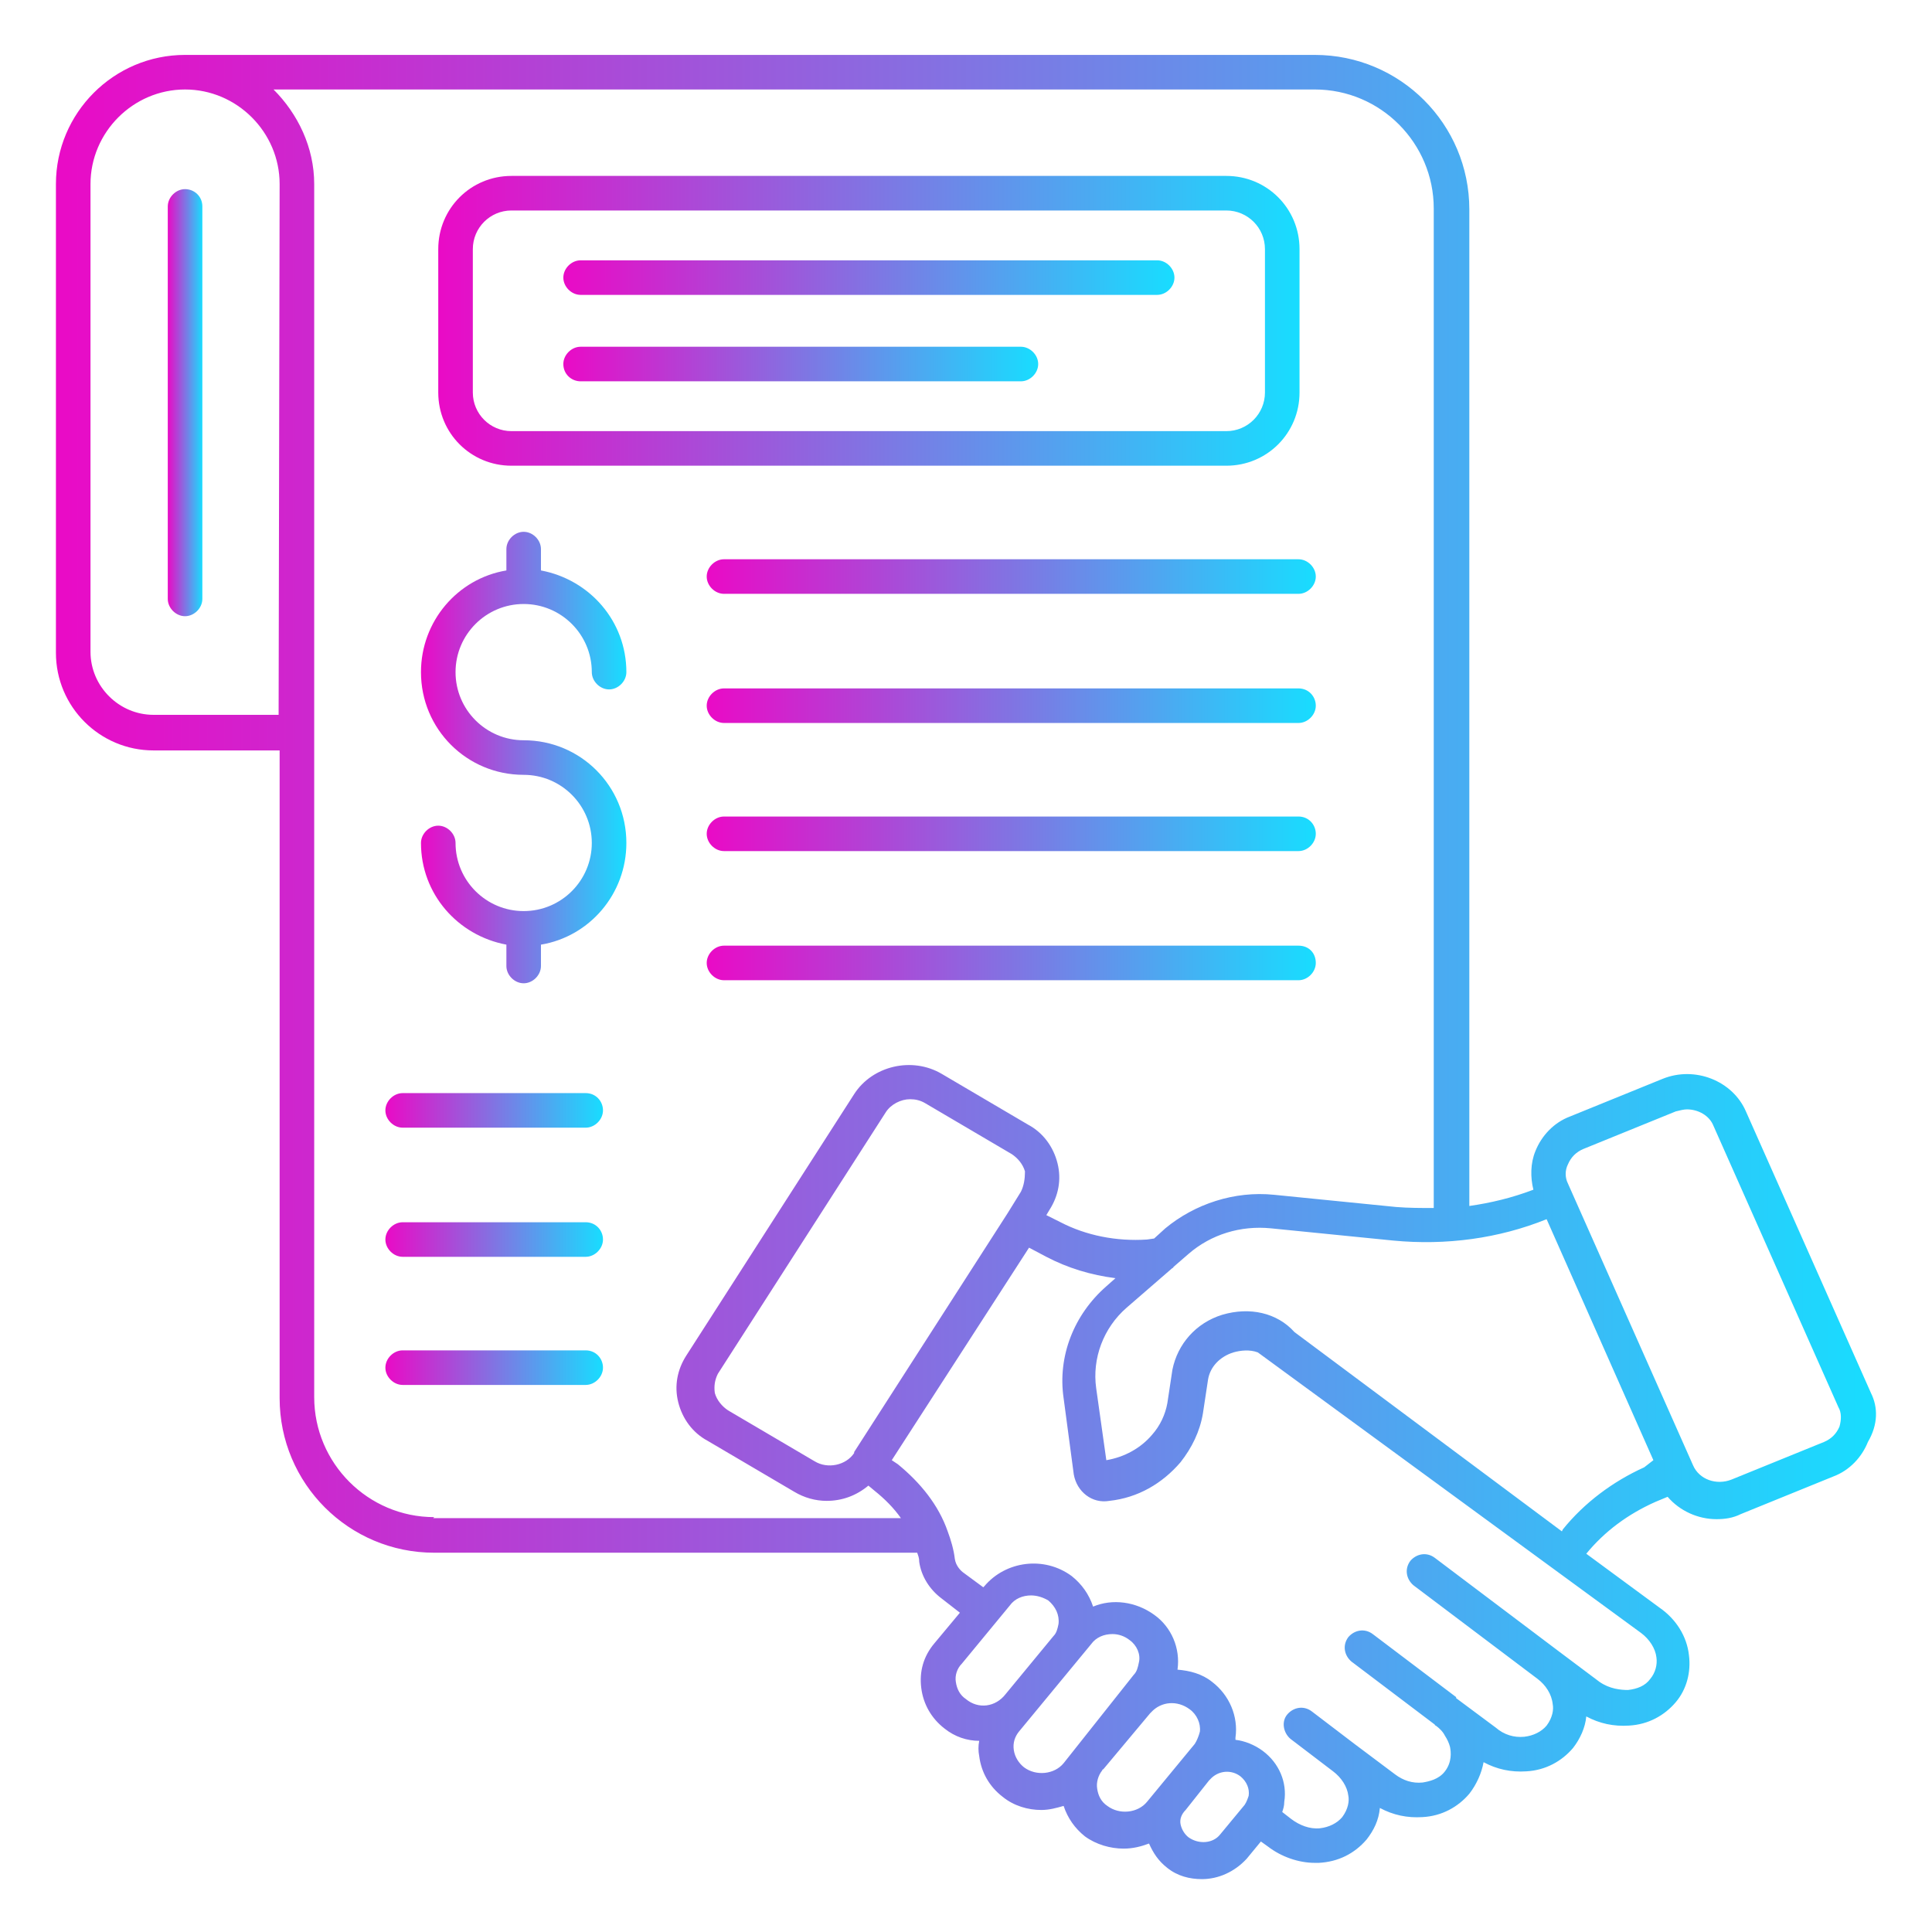 <?xml version="1.0" encoding="utf-8"?>
<!-- Generator: Adobe Illustrator 28.0.0, SVG Export Plug-In . SVG Version: 6.00 Build 0)  -->
<svg version="1.1" id="Layer_1" xmlns="http://www.w3.org/2000/svg" xmlns:xlink="http://www.w3.org/1999/xlink" x="0px" y="0px"
	 viewBox="0 0 190 190" style="enable-background:new 0 0 190 190;" xml:space="preserve">
<style type="text/css">
	.st0{fill:url(#SVGID_1_);}
	.st1{fill:url(#SVGID_00000108267990123999428650000003740882861044905892_);}
	.st2{fill:url(#SVGID_00000018219105025901806520000011515149036527003530_);}
	.st3{fill:url(#SVGID_00000031887261818255888530000001507980339319658631_);}
	.st4{fill:url(#SVGID_00000103266613719317759370000007560597072332294803_);}
	.st5{fill:url(#SVGID_00000147196947129102311840000002055436914060503475_);}
	.st6{fill:url(#SVGID_00000108307701497760787840000017590211069230616220_);}
	.st7{fill:url(#SVGID_00000003792262250925035900000015877888811351016862_);}
	.st8{fill:url(#SVGID_00000004541045225609624330000013321561734266824863_);}
	.st9{fill:url(#SVGID_00000067218094302488177670000014519337164512475050_);}
	.st10{fill:url(#SVGID_00000037663195708952517960000017725202879763819393_);}
	.st11{fill:url(#SVGID_00000117668538775421029720000000108467713059032508_);}
	.st12{fill:url(#SVGID_00000169556944947996681350000008117347151101150353_);}
</style>
<g>
	<linearGradient id="SVGID_1_" gradientUnits="userSpaceOnUse" x1="16.5" y1="39.6" x2="19.9" y2="39.6">
		<stop  offset="0" style="stop-color:#EA0AC6"/>
		<stop  offset="1" style="stop-color:#18DDFF"/>
	</linearGradient>
	<path class="st0" d="M18.2,18.6c-0.9,0-1.7,0.8-1.7,1.7v38.6c0,0.9,0.8,1.7,1.7,1.7s1.7-0.8,1.7-1.7V20.3
		C19.9,19.3,19.1,18.6,18.2,18.6z"/>
	
		<linearGradient id="SVGID_00000179618705110829096370000013983539359203585964_" gradientUnits="userSpaceOnUse" x1="5.5" y1="95.1" x2="184.493" y2="95.1">
		<stop  offset="0" style="stop-color:#EA0AC6"/>
		<stop  offset="1" style="stop-color:#18DDFF"/>
	</linearGradient>
	<path style="fill:url(#SVGID_00000179618705110829096370000013983539359203585964_);" d="M184,137l-12.3-27.7c-1.3-3-5-4.5-8.2-3.2
		l-9.1,3.7c-1.6,0.6-2.8,1.9-3.4,3.4c-0.5,1.2-0.5,2.6-0.2,3.8c-2.1,0.8-4.2,1.3-6.3,1.6v-98c0-8.4-6.8-15.2-15.2-15.2H18.2
		c-7,0-12.7,5.7-12.7,12.7v46.1c0,5.3,4.3,9.6,9.6,9.6h12.4v63.7c0,8.4,6.8,15.2,15.2,15.2h47.5c0.1,0.3,0.2,0.5,0.2,0.9
		c0.2,1.4,1,2.7,2.2,3.6l1.8,1.4l-2.5,3c-1.1,1.3-1.5,2.8-1.3,4.4c0.2,1.6,1,3,2.3,4c1,0.8,2.2,1.2,3.4,1.2c-0.1,0.5-0.1,1,0,1.5
		c0.2,1.6,1,3,2.3,4c1.1,0.9,2.5,1.3,3.8,1.3c0.8,0,1.5-0.2,2.2-0.4c0.4,1.2,1.1,2.2,2.1,3c1.1,0.8,2.5,1.2,3.8,1.2
		c0.9,0,1.7-0.2,2.5-0.5c0.4,0.9,0.9,1.7,1.8,2.4c1,0.8,2.2,1.1,3.4,1.1c1.6,0,3.2-0.7,4.4-2l1.4-1.7l0.7,0.5c1.3,1,3,1.6,4.6,1.6
		h0.4c1.9-0.1,3.5-0.9,4.7-2.3c0.7-0.9,1.2-1.9,1.3-3.1c1.3,0.7,2.7,1,4.2,0.9c1.9-0.1,3.5-1,4.6-2.3c0.7-0.9,1.2-2,1.4-3.1
		c1.3,0.7,2.7,1,4.2,0.9c1.9-0.1,3.5-1,4.6-2.3c0.7-0.9,1.2-2,1.3-3.1c1.3,0.7,2.7,1,4.2,0.9c1.9-0.1,3.5-1,4.6-2.3s1.5-3,1.3-4.6
		c-0.2-1.9-1.3-3.6-2.9-4.7l-7.2-5.3l0,0c1.8-2.2,4.1-3.9,6.8-5.1l1.2-0.5c1.2,1.4,3,2.2,4.8,2.2c0.8,0,1.6-0.1,2.4-0.5l9.1-3.7
		c1.6-0.6,2.8-1.9,3.4-3.4C184.7,140.1,184.7,138.4,184,137L184,137z M27.4,70.3H15.1c-3.4,0-6.2-2.8-6.2-6.2v-46
		c0-5.1,4.2-9.3,9.3-9.3s9.3,4.2,9.3,9.3L27.4,70.3z M42.7,149.2c-6.5,0-11.8-5.3-11.8-11.8V18.1c0-3.6-1.6-6.9-4-9.3h102.4
		c6.5,0,11.7,5.3,11.7,11.7v98.3c-1.2,0-2.5,0-3.7-0.1l-12-1.2c-3.9-0.4-7.8,0.9-10.7,3.3l-1.1,1l-0.7,0.1c-3,0.2-6-0.4-8.5-1.7
		l-1.4-0.7l0.3-0.5c0.9-1.4,1.2-3,0.8-4.6c-0.4-1.6-1.4-3-2.9-3.8l-8.5-5c-2.9-1.7-6.8-0.8-8.6,2l-16.5,25.7c-0.9,1.4-1.2,3-0.8,4.6
		c0.4,1.6,1.4,3,2.9,3.8l8.5,5c1,0.6,2.1,0.9,3.2,0.9c1.5,0,2.9-0.5,4.1-1.5l0.6,0.5c1,0.8,1.9,1.7,2.6,2.7h-46L42.7,149.2z
		 M100.4,117.2l-1.3,2.1L84,142.8v0.1c-0.8,1.2-2.6,1.6-3.9,0.8l-8.5-5c-0.6-0.4-1.1-1-1.3-1.7c-0.1-0.7,0-1.3,0.3-1.9l16.5-25.7
		c0.5-0.8,1.5-1.3,2.4-1.3c0.5,0,1,0.1,1.5,0.4l8.5,5c0.6,0.4,1.1,1,1.3,1.7C100.8,115.9,100.7,116.6,100.4,117.2L100.4,117.2z
		 M95,167.1c-0.6-0.4-0.9-1-1-1.7c-0.1-0.6,0.1-1.3,0.6-1.8l4.7-5.7c0.5-0.7,1.3-1,2.1-1c0.6,0,1.2,0.2,1.7,0.5
		c0.7,0.6,1.1,1.4,1,2.3c-0.1,0.5-0.2,0.9-0.5,1.2l-4.7,5.7C97.9,167.9,96.2,168.1,95,167.1L95,167.1z M104.6,173.4
		c-0.9,1.1-2.7,1.3-3.9,0.4c-0.5-0.4-0.9-1-1-1.7s0.1-1.3,0.5-1.8l7.1-8.6c0.5-0.7,1.3-1,2.1-1c0.6,0,1.2,0.2,1.7,0.6
		c0.7,0.5,1.1,1.4,0.9,2.2c-0.1,0.5-0.2,0.9-0.5,1.2L104.6,173.4z M112.8,177.2c-0.9,1.1-2.7,1.3-3.9,0.4c-0.6-0.4-0.9-1-1-1.7
		c-0.1-0.6,0.1-1.3,0.5-1.8c0-0.1,0.1-0.1,0.1-0.1l4.6-5.5l0,0l0.1-0.1c1-1.1,2.6-1.2,3.8-0.3c0.7,0.5,1.1,1.4,1,2.2
		c-0.1,0.4-0.3,0.9-0.5,1.2L112.8,177.2z M122.8,176.6c-0.1,0.3-0.2,0.6-0.4,0.9l0,0l-2.4,2.9c-0.7,0.9-2.1,1-3.1,0.3
		c-0.4-0.3-0.7-0.8-0.8-1.3c-0.1-0.5,0.1-1,0.5-1.4l2.3-2.9l0.1-0.1c0.8-0.9,2.1-1,3-0.3C122.6,175.2,122.9,175.9,122.8,176.6
		L122.8,176.6z M161.4,160.6c0.8,0.6,1.4,1.5,1.5,2.4c0.1,0.7-0.1,1.5-0.6,2.1c-0.5,0.7-1.3,1-2.2,1.1c-0.7,0-1.8-0.1-2.8-0.8l-4-3
		l0,0l-12.2-9.2c-0.8-0.6-1.8-0.4-2.4,0.3c-0.6,0.8-0.4,1.8,0.3,2.4l12.2,9.2c0.8,0.6,1.4,1.5,1.5,2.5c0.1,0.5,0,1.3-0.6,2.1
		c-0.5,0.6-1.3,1-2.2,1.1c-1,0.1-2-0.2-2.8-0.9l-3.9-2.9c0,0,0,0,0-0.1l-8.2-6.2c-0.8-0.6-1.8-0.4-2.4,0.3c-0.6,0.8-0.4,1.8,0.3,2.4
		l8.2,6.2c0,0,0,0.1,0.1,0.1l0,0c0.4,0.3,0.7,0.6,0.9,1c0.2,0.3,0.4,0.7,0.5,1.1c0.1,0.5,0.2,1.5-0.5,2.4c-0.6,0.8-1.6,1-2.2,1.1
		c-1,0.1-1.9-0.2-2.7-0.8l-4-3l0,0l-4.2-3.2c-0.8-0.6-1.8-0.4-2.4,0.3s-0.4,1.8,0.3,2.4l4.2,3.2l0,0c0.8,0.6,1.4,1.5,1.5,2.4
		c0.1,0.5,0,1.3-0.6,2.1c-0.5,0.6-1.3,1-2.2,1.1c-1,0.1-2-0.3-2.8-0.9l-0.9-0.7c0.1-0.3,0.2-0.6,0.2-1c0.3-1.9-0.5-3.8-2.1-5
		c-0.8-0.6-1.8-1-2.7-1.1c0-0.1,0-0.1,0-0.2c0.3-2.1-0.6-4.2-2.3-5.5c-1-0.8-2.2-1.1-3.4-1.2c0.3-2.1-0.6-4.2-2.3-5.4
		c-1.8-1.3-4.1-1.6-6-0.8c-0.4-1.2-1.1-2.2-2.1-3c-2.7-2-6.5-1.5-8.6,1l-0.1,0.1l-1.9-1.4c-0.3-0.2-0.8-0.7-0.9-1.4
		c-0.1-0.9-0.4-1.9-0.7-2.7c-0.9-2.6-2.7-4.8-4.9-6.6l-0.6-0.4l13.5-20.9l1.7,0.9c2.1,1.1,4.4,1.8,6.8,2.1l-0.9,0.8
		c-3.2,2.8-4.8,6.9-4.2,11l1,7.5c0.3,1.7,1.8,2.9,3.5,2.6c2.8-0.3,5.2-1.7,7-3.8c1.1-1.4,1.9-3,2.2-4.8l0.5-3.3
		c0.2-1.3,1.2-2.3,2.5-2.7c0.7-0.2,1.6-0.3,2.4,0L161.4,160.6z M161.7,144.3c-3.1,1.4-5.9,3.5-8,6.1l-0.1,0.2L127.3,131
		c-1.7-1.9-4.4-2.5-7.1-1.7c-2.6,0.8-4.4,2.9-4.9,5.4l-0.5,3.3c-0.2,1.1-0.7,2.2-1.5,3.1c-1.1,1.3-2.7,2.2-4.5,2.5l-1-7.1
		c-0.4-2.9,0.7-5.9,3-7.9l4.5-3.9c0,0,0.1,0,0.1-0.1l1.5-1.3c2.2-1.9,5.1-2.8,8.1-2.5l12,1.2c5.2,0.5,10.4-0.2,15.1-2.1l10.5,23.7
		L161.7,144.3z M180.9,140.3c-0.3,0.7-0.8,1.2-1.5,1.5l-9.1,3.7c-1.5,0.6-3.2,0-3.8-1.4l-11.9-26.8l-0.4-0.9c-0.3-0.6-0.3-1.3,0-1.9
		c0.3-0.7,0.8-1.2,1.5-1.5l9.1-3.7c0.4-0.1,0.8-0.2,1.1-0.2c1.1,0,2.2,0.6,2.6,1.6l12.3,27.7C181.1,138.9,181.1,139.6,180.9,140.3
		L180.9,140.3z"/>
	
		<linearGradient id="SVGID_00000018933840282753866720000013906610341302305961_" gradientUnits="userSpaceOnUse" x1="43.1" y1="31.55" x2="127.8" y2="31.55">
		<stop  offset="0" style="stop-color:#EA0AC6"/>
		<stop  offset="1" style="stop-color:#18DDFF"/>
	</linearGradient>
	<path style="fill:url(#SVGID_00000018933840282753866720000013906610341302305961_);" d="M50.3,45.8h70.3c4,0,7.2-3.2,7.2-7.2V24.5
		c0-4-3.2-7.2-7.2-7.2H50.3c-4,0-7.2,3.2-7.2,7.2v14.1C43.1,42.6,46.3,45.8,50.3,45.8L50.3,45.8z M46.5,24.5c0-2.1,1.7-3.8,3.8-3.8
		h70.3c2.1,0,3.8,1.7,3.8,3.8v14.1c0,2.1-1.7,3.8-3.8,3.8H50.3c-2.1,0-3.8-1.7-3.8-3.8V24.5z"/>
	
		<linearGradient id="SVGID_00000078766831208519804010000002111837867262650042_" gradientUnits="userSpaceOnUse" x1="69.5" y1="56.7" x2="129.4" y2="56.7">
		<stop  offset="0" style="stop-color:#EA0AC6"/>
		<stop  offset="1" style="stop-color:#18DDFF"/>
	</linearGradient>
	<path style="fill:url(#SVGID_00000078766831208519804010000002111837867262650042_);" d="M71.2,55c-0.9,0-1.7,0.8-1.7,1.7
		s0.8,1.7,1.7,1.7h56.5c0.9,0,1.7-0.8,1.7-1.7s-0.8-1.7-1.7-1.7H71.2z"/>
	
		<linearGradient id="SVGID_00000090277810614600385580000002833198543641103774_" gradientUnits="userSpaceOnUse" x1="69.5" y1="69.4" x2="129.4" y2="69.4">
		<stop  offset="0" style="stop-color:#EA0AC6"/>
		<stop  offset="1" style="stop-color:#18DDFF"/>
	</linearGradient>
	<path style="fill:url(#SVGID_00000090277810614600385580000002833198543641103774_);" d="M127.7,67.7H71.2c-0.9,0-1.7,0.8-1.7,1.7
		c0,0.9,0.8,1.7,1.7,1.7h56.5c0.9,0,1.7-0.8,1.7-1.7S128.7,67.7,127.7,67.7z"/>
	
		<linearGradient id="SVGID_00000154392975358589912120000017435221898740685717_" gradientUnits="userSpaceOnUse" x1="69.5" y1="82" x2="129.4" y2="82">
		<stop  offset="0" style="stop-color:#EA0AC6"/>
		<stop  offset="1" style="stop-color:#18DDFF"/>
	</linearGradient>
	<path style="fill:url(#SVGID_00000154392975358589912120000017435221898740685717_);" d="M127.7,80.3H71.2c-0.9,0-1.7,0.8-1.7,1.7
		c0,0.9,0.8,1.7,1.7,1.7h56.5c0.9,0,1.7-0.8,1.7-1.7C129.4,81.1,128.7,80.3,127.7,80.3z"/>
	
		<linearGradient id="SVGID_00000036970896437592550580000003514745083473502856_" gradientUnits="userSpaceOnUse" x1="69.5" y1="94.7" x2="129.4" y2="94.7">
		<stop  offset="0" style="stop-color:#EA0AC6"/>
		<stop  offset="1" style="stop-color:#18DDFF"/>
	</linearGradient>
	<path style="fill:url(#SVGID_00000036970896437592550580000003514745083473502856_);" d="M127.7,93H71.2c-0.9,0-1.7,0.8-1.7,1.7
		c0,0.9,0.8,1.7,1.7,1.7h56.5c0.9,0,1.7-0.8,1.7-1.7C129.4,93.7,128.7,93,127.7,93z"/>
	
		<linearGradient id="SVGID_00000132767100869139219580000014298604851132721282_" gradientUnits="userSpaceOnUse" x1="41.4" y1="74.5" x2="61.6" y2="74.5">
		<stop  offset="0" style="stop-color:#EA0AC6"/>
		<stop  offset="1" style="stop-color:#18DDFF"/>
	</linearGradient>
	<path style="fill:url(#SVGID_00000132767100869139219580000014298604851132721282_);" d="M51.5,59.4c3.7,0,6.7,3,6.7,6.7
		c0,0.9,0.8,1.7,1.7,1.7s1.7-0.8,1.7-1.7c0-5-3.6-9.1-8.4-10V54c0-0.9-0.8-1.7-1.7-1.7s-1.7,0.8-1.7,1.7v2.1c-4.8,0.8-8.4,5-8.4,10
		c0,5.6,4.5,10.1,10.1,10.1c3.7,0,6.7,3,6.7,6.7s-3,6.7-6.7,6.7s-6.7-3-6.7-6.7c0-0.9-0.8-1.7-1.7-1.7s-1.7,0.8-1.7,1.7
		c0,5,3.6,9.1,8.4,10V95c0,0.9,0.8,1.7,1.7,1.7s1.7-0.8,1.7-1.7v-2.1c4.8-0.8,8.4-5,8.4-10c0-5.6-4.5-10.1-10.1-10.1
		c-3.7,0-6.7-3-6.7-6.7C44.8,62.4,47.8,59.4,51.5,59.4z"/>
	
		<linearGradient id="SVGID_00000126316487583578340530000001290711516198670761_" gradientUnits="userSpaceOnUse" x1="37.9" y1="109.2" x2="59.3" y2="109.2">
		<stop  offset="0" style="stop-color:#EA0AC6"/>
		<stop  offset="1" style="stop-color:#18DDFF"/>
	</linearGradient>
	<path style="fill:url(#SVGID_00000126316487583578340530000001290711516198670761_);" d="M57.6,107.5h-18c-0.9,0-1.7,0.8-1.7,1.7
		c0,0.9,0.8,1.7,1.7,1.7h18c0.9,0,1.7-0.8,1.7-1.7S58.6,107.5,57.6,107.5z"/>
	
		<linearGradient id="SVGID_00000029032978064314547130000013002620853036480656_" gradientUnits="userSpaceOnUse" x1="37.9" y1="121.9" x2="59.3" y2="121.9">
		<stop  offset="0" style="stop-color:#EA0AC6"/>
		<stop  offset="1" style="stop-color:#18DDFF"/>
	</linearGradient>
	<path style="fill:url(#SVGID_00000029032978064314547130000013002620853036480656_);" d="M57.6,120.2h-18c-0.9,0-1.7,0.8-1.7,1.7
		s0.8,1.7,1.7,1.7h18c0.9,0,1.7-0.8,1.7-1.7S58.6,120.2,57.6,120.2z"/>
	
		<linearGradient id="SVGID_00000173849916506578158030000003884847137723803052_" gradientUnits="userSpaceOnUse" x1="37.9" y1="134.5" x2="59.3" y2="134.5">
		<stop  offset="0" style="stop-color:#EA0AC6"/>
		<stop  offset="1" style="stop-color:#18DDFF"/>
	</linearGradient>
	<path style="fill:url(#SVGID_00000173849916506578158030000003884847137723803052_);" d="M57.6,132.8h-18c-0.9,0-1.7,0.8-1.7,1.7
		s0.8,1.7,1.7,1.7h18c0.9,0,1.7-0.8,1.7-1.7S58.6,132.8,57.6,132.8z"/>
	
		<linearGradient id="SVGID_00000032640015198592022820000004774002426097942679_" gradientUnits="userSpaceOnUse" x1="55.4" y1="27.3" x2="115.5" y2="27.3">
		<stop  offset="0" style="stop-color:#EA0AC6"/>
		<stop  offset="1" style="stop-color:#18DDFF"/>
	</linearGradient>
	<path style="fill:url(#SVGID_00000032640015198592022820000004774002426097942679_);" d="M57.1,29h56.7c0.9,0,1.7-0.8,1.7-1.7
		s-0.8-1.7-1.7-1.7H57.1c-0.9,0-1.7,0.8-1.7,1.7S56.2,29,57.1,29z"/>
	
		<linearGradient id="SVGID_00000092451784052044221910000000846920561649595534_" gradientUnits="userSpaceOnUse" x1="55.4" y1="35.8" x2="102.1" y2="35.8">
		<stop  offset="0" style="stop-color:#EA0AC6"/>
		<stop  offset="1" style="stop-color:#18DDFF"/>
	</linearGradient>
	<path style="fill:url(#SVGID_00000092451784052044221910000000846920561649595534_);" d="M57.1,37.5h43.3c0.9,0,1.7-0.8,1.7-1.7
		s-0.8-1.7-1.7-1.7H57.1c-0.9,0-1.7,0.8-1.7,1.7C55.4,36.8,56.2,37.5,57.1,37.5z"/>
</g>
</svg>
